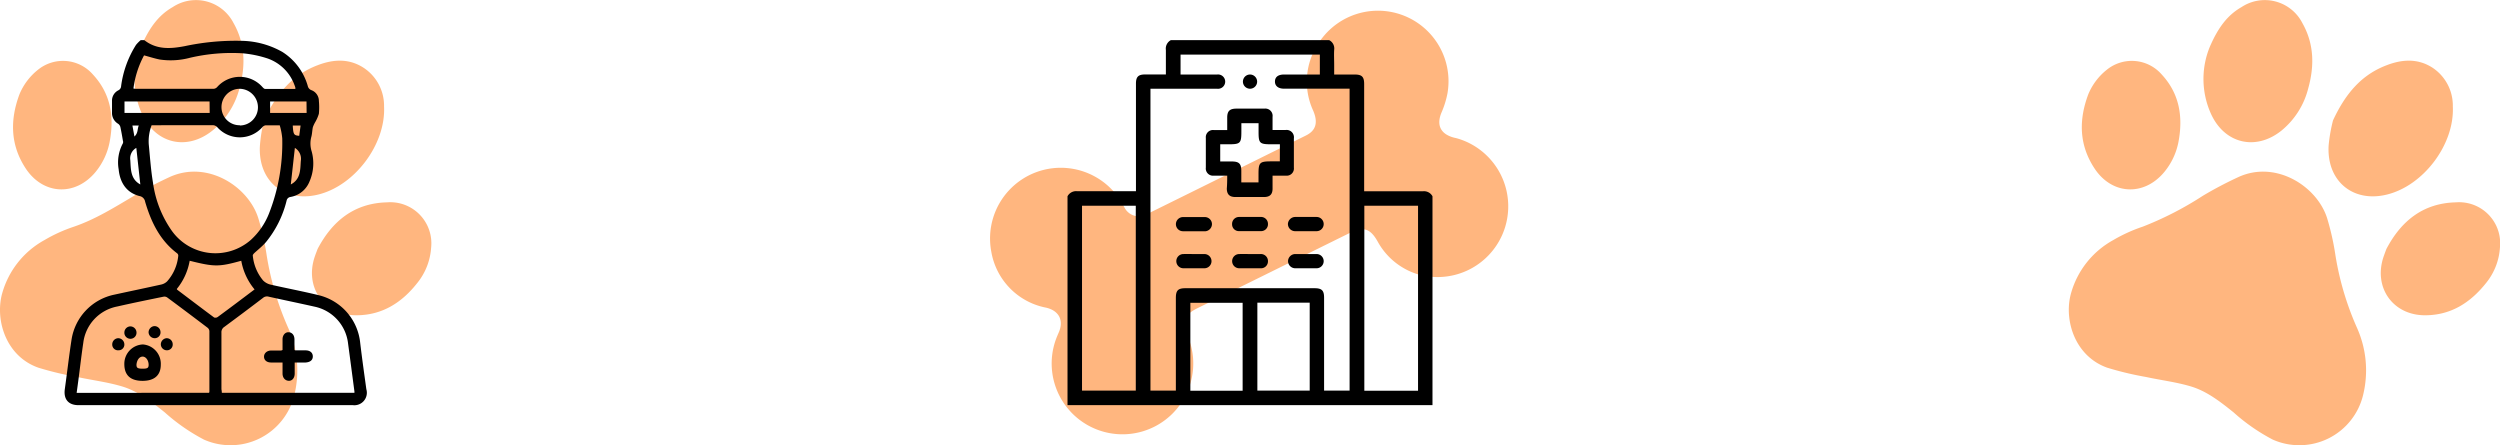 <svg xmlns="http://www.w3.org/2000/svg" viewBox="0 0 436.13 77.69"><defs><style>.cls-1,.cls-3{opacity:0.5;}.cls-2,.cls-3{fill:#ff6e00;}</style></defs><g id="Capa_2" data-name="Capa 2"><g id="Capa_1-2" data-name="Capa 1"><g class="cls-1"><path class="cls-2" d="M396.49,76.69a33.17,33.17,0,0,1-6.85-4.76c-2.3-1.84-4.64-3.69-7.48-4.53-2.52-.75-5.18-1.07-7.76-1.63a55.79,55.79,0,0,1-6.81-1.63c-5.58-2-7.52-8.17-6.36-12.74a15.31,15.31,0,0,1,7.42-9.51,27,27,0,0,1,5.16-2.35,57.73,57.73,0,0,0,10.49-5.39,66.31,66.31,0,0,1,6.3-3.31c6.52-2.9,13.63,1.7,15.37,7.22a45.32,45.32,0,0,1,1.46,6.53,51,51,0,0,0,3.77,12.64,18.12,18.12,0,0,1,1.06,11.63A11.44,11.44,0,0,1,396.49,76.69Z"/><path class="cls-2" d="M407,21c2.26-4.86,5.1-8,9.33-9.61,2.74-1.06,5.51-1.24,8.1.47a7.92,7.92,0,0,1,3.47,6.72c.32,6.64-5.18,13.91-11.66,15.4-5.88,1.36-10.41-2.5-10-8.68A28.15,28.15,0,0,1,407,21Z"/><path class="cls-2" d="M385.48,8.23c1.46-3.4,3.1-5.59,5.57-7A7.36,7.36,0,0,1,401.64,4c2.06,3.62,2.13,7.45,1.05,11.36A13.9,13.9,0,0,1,398,22.79c-4.46,3.57-9.91,2.29-12.28-2.91A14.76,14.76,0,0,1,385.48,8.23Z"/><path class="cls-2" d="M416.31,43.44c2.57-4.9,6.41-8,12.11-8.14a7.17,7.17,0,0,1,7.7,7.93,10.9,10.9,0,0,1-2.37,6.08C431,52.79,427.58,55,423.05,55c-5.65,0-9.07-4.92-7.21-10.28C416,44.27,416.15,43.86,416.31,43.44Z"/><path class="cls-2" d="M364.31,16.44a10.67,10.67,0,0,1,3.2-4.25,6.92,6.92,0,0,1,9.61.81c3.08,3.32,3.73,7.32,2.94,11.64a11.7,11.7,0,0,1-2.53,5.41c-3.52,4.21-9.08,3.95-12.12-.64C362.69,25.31,362.62,20.93,364.31,16.44Z"/></g><g class="cls-1"><path class="cls-2" d="M35.58,76.69a33.44,33.44,0,0,1-6.85-4.76c-2.3-1.84-4.64-3.69-7.48-4.53-2.52-.75-5.17-1.07-7.76-1.63a55.79,55.79,0,0,1-6.81-1.63C1.11,62.17-.84,56,.32,51.4a15.31,15.31,0,0,1,7.42-9.51,26.8,26.8,0,0,1,5.17-2.35c3.77-1.29,7.09-3.39,10.49-5.39a65,65,0,0,1,6.29-3.31c6.53-2.9,13.64,1.7,15.37,7.22a44.05,44.05,0,0,1,1.47,6.53,50.94,50.94,0,0,0,3.76,12.64,18.06,18.06,0,0,1,1.07,11.63A11.45,11.45,0,0,1,35.58,76.69Z"/><path class="cls-2" d="M46.05,21c2.26-4.86,5.1-8,9.33-9.61,2.74-1.06,5.51-1.24,8.11.47A7.93,7.93,0,0,1,67,18.58c.32,6.64-5.18,13.91-11.65,15.4-5.88,1.36-10.42-2.5-10-8.68A28.15,28.15,0,0,1,46.05,21Z"/><path class="cls-2" d="M24.57,8.23c1.47-3.4,3.1-5.59,5.57-7A7.36,7.36,0,0,1,40.73,4c2.06,3.62,2.13,7.45,1.06,11.36a14,14,0,0,1-4.74,7.43c-4.47,3.57-9.91,2.29-12.28-2.91A14.76,14.76,0,0,1,24.57,8.23Z"/><path class="cls-2" d="M55.4,43.44c2.57-4.9,6.41-8,12.11-8.14a7.17,7.17,0,0,1,7.7,7.93,10.9,10.9,0,0,1-2.37,6.08C70.13,52.79,66.67,55,62.15,55c-5.65,0-9.08-4.92-7.22-10.28C55.08,44.27,55.25,43.86,55.4,43.44Z"/><path class="cls-2" d="M3.4,16.44a10.67,10.67,0,0,1,3.2-4.25,6.92,6.92,0,0,1,9.61.81c3.09,3.32,3.74,7.32,2.94,11.64a11.68,11.68,0,0,1-2.52,5.41C13.1,34.26,7.55,34,4.5,29.41,1.79,25.31,1.72,20.93,3.4,16.44Z"/></g><path d="M25.17,7c2.16,1.7,4.59,1.52,7.06,1.05A42.55,42.55,0,0,1,42,7.12a14.93,14.93,0,0,1,7.24,1.93A10.36,10.36,0,0,1,53.69,15a1,1,0,0,0,.64.73,2,2,0,0,1,1.3,1.87,12,12,0,0,1,0,2.24A6.63,6.63,0,0,1,55,21.29a5.24,5.24,0,0,0-.42.9c-.12.54-.12,1.11-.26,1.65a4.51,4.51,0,0,0,.05,2.57A7.88,7.88,0,0,1,54,31.65a4.37,4.37,0,0,1-3.32,2.71A.79.79,0,0,0,50,35a18.31,18.31,0,0,1-3.59,7.22c-.59.69-1.31,1.26-2,1.89-.14.13-.33.34-.31.47a7.89,7.89,0,0,0,1.8,4.35,2.74,2.74,0,0,0,1.25.71c2.8.64,5.63,1.17,8.42,1.85a9.54,9.54,0,0,1,7.27,8.35c.32,2.69.7,5.38,1.07,8.06a2.18,2.18,0,0,1-2.36,2.78H13.69c-1.77,0-2.63-1.05-2.38-2.81.4-2.87.73-5.75,1.17-8.62a9.49,9.49,0,0,1,7.43-7.84c2.75-.6,5.5-1.17,8.25-1.78a2.15,2.15,0,0,0,1-.55A7.84,7.84,0,0,0,31.1,44.6a.51.51,0,0,0-.19-.4c-3-2.26-4.55-5.46-5.59-9a1.2,1.2,0,0,0-1-1c-2.14-.56-3.38-2.19-3.62-4.67A7,7,0,0,1,21.44,25a.65.65,0,0,0,0-.46c-.13-.79-.27-1.59-.44-2.38a1,1,0,0,0-.38-.56,2.19,2.19,0,0,1-1.08-2c0-.67,0-1.33,0-2a2,2,0,0,1,1.08-1.83.86.86,0,0,0,.51-.76,17.76,17.76,0,0,1,2.6-7.18A6.24,6.24,0,0,1,24.55,7Zm1.28,14.85a7.89,7.89,0,0,0-.5,3.31c.22,2.25.37,4.5.74,6.72A19,19,0,0,0,30,40.3a9.35,9.35,0,0,0,13.76,1.55,12.34,12.34,0,0,0,3.15-4.56,33.64,33.64,0,0,0,2.33-13.12,11.32,11.32,0,0,0-.44-2.31c-.88,0-1.66,0-2.45,0a.94.94,0,0,0-.56.3,5.25,5.25,0,0,1-7.91,0,1.11,1.11,0,0,0-.73-.32c-1.62,0-3.23,0-4.85,0ZM38.7,68.52H61.83a1.72,1.72,0,0,0,0-.23c-.37-2.79-.73-5.58-1.11-8.37a7.41,7.41,0,0,0-5.83-6.42c-2.67-.6-5.34-1.15-8-1.74a1.07,1.07,0,0,0-1,.2c-2.24,1.71-4.5,3.4-6.76,5.07a1.09,1.09,0,0,0-.5,1c0,3.29,0,6.58,0,9.88C38.67,68.09,38.69,68.29,38.7,68.52Zm-2.22,0a1.23,1.23,0,0,0,.05-.21c0-3.52,0-7,0-10.56a.86.86,0,0,0-.35-.6c-2.32-1.76-4.66-3.52-7-5.25a.85.85,0,0,0-.66-.14c-2.69.55-5.39,1.1-8.07,1.71a7.36,7.36,0,0,0-5.92,6.33c-.3,2-.53,4-.79,6-.12.91-.24,1.82-.37,2.74ZM23.28,15.44a3.11,3.11,0,0,0,.34.05H37.3a.94.94,0,0,0,.6-.32,5.27,5.27,0,0,1,7.87,0c.13.14.31.34.47.34,1.76,0,3.52,0,5.28,0a.68.68,0,0,0,0-.24,2.83,2.83,0,0,0-.14-.41,7.67,7.67,0,0,0-4.76-4.68,19.58,19.58,0,0,0-4.29-.88,32,32,0,0,0-9.19.78,13,13,0,0,1-5.29.3c-.9-.18-1.78-.47-2.72-.72A16.58,16.58,0,0,0,23.28,15.44Zm7.57,35,.06.1c2.15,1.62,4.29,3.25,6.45,4.85a.71.71,0,0,0,.62-.09c1-.74,2.06-1.52,3.08-2.29l3.35-2.52a10.72,10.72,0,0,1-2.32-5c-3.9,1.08-4.68,1.08-9,0A10.63,10.63,0,0,1,30.85,50.4Zm11-28.55A3.17,3.17,0,0,0,45,18.7a3.23,3.23,0,0,0-3.2-3.21,3.19,3.19,0,0,0-3.16,3.23A3.15,3.15,0,0,0,41.87,21.85Zm-5.29-4.19H21.72v2H36.58Zm16.91,0H47.12v2h6.37ZM23.78,25.8a2.08,2.08,0,0,0-1.05,2.12c.11,1.59,0,3.3,1.75,4.26Zm27.66,0-.71,6.38c1.74-.92,1.64-2.57,1.75-4.12A2.22,2.22,0,0,0,51.44,25.8Zm1-3.9H51.07c.1,1.57.19,1.72,1.13,1.79Zm-29.34,0,.35,1.92c.68-.63.49-1.33.76-1.92Z"/><path d="M49.29,61.05c0-.64,0-1.26,0-1.88s.39-1.2,1-1.21,1.07.45,1.08,1.24c0,.6,0,1.2,0,1.8l.09.12H53.3c.79,0,1.27.41,1.27,1.06s-.46,1-1.25,1.06H51.41c0,.68,0,1.3,0,1.91,0,.78-.42,1.28-1,1.28S49.3,66,49.29,65.17c0-.61,0-1.23,0-1.93h-2c-.75,0-1.22-.41-1.23-1s.48-1.08,1.24-1.09h1.74A1,1,0,0,0,49.29,61.05Z"/><path d="M28.05,63.62c0,1.86-1.14,2.84-3.23,2.82s-3.15-1-3.13-3a3.37,3.37,0,0,1,3.24-3.35A3.38,3.38,0,0,1,28.05,63.62Zm-3.2.7c.86,0,1.07-.12,1.08-.66,0-.79-.48-1.46-1.06-1.45s-1,.64-1.06,1.4C23.8,64.17,24,64.31,24.85,64.32Z"/><path d="M20.66,61.11a1,1,0,0,1-1.08-1A1.08,1.08,0,0,1,20.63,59a1.09,1.09,0,0,1,1.06,1A1,1,0,0,1,20.66,61.11Z"/><path d="M28,57.91A1,1,0,0,1,27,59a1.07,1.07,0,0,1-1.08-1.05,1.1,1.1,0,0,1,1-1.06A1.05,1.05,0,0,1,28,57.91Z"/><path d="M29.11,61.11A1.05,1.05,0,0,1,28.06,60a1.09,1.09,0,0,1,1-1,1.06,1.06,0,0,1,1.07,1.06A1,1,0,0,1,29.11,61.11Z"/><path d="M23.81,57.94a1.06,1.06,0,1,1-2.11,0,1.07,1.07,0,0,1,1-1A1.08,1.08,0,0,1,23.81,57.94Z"/><path class="cls-3" d="M254.37,24.19a12.34,12.34,0,1,1-7.19,23.61,12,12,0,0,1-6.83-5.64c-1.3-2.32-2.51-2.7-4.88-1.52L208.85,53.79c-2.25,1.11-2.71,2.37-1.72,4.67a12.35,12.35,0,1,1-22.82.47c.12-.3.24-.59.37-.88.95-2.12.1-3.82-2.15-4.37a12,12,0,0,1-9.6-9.79,12.34,12.34,0,0,1,22.82-8.44c.12.22.24.44.37.66a2.82,2.82,0,0,0,4,1.23q13.86-6.84,27.72-13.71c1.75-.87,2.12-2.28,1.25-4.32a12.08,12.08,0,0,1,1.08-12,12.31,12.31,0,0,1,22.34,9,16.12,16.12,0,0,1-1,3.24c-1,2.28-.19,3.88,2.22,4.48C254,24.08,254.26,24.16,254.37,24.19Z"/><path d="M249.9,34.24V70.68H186.23V34.24a1.69,1.69,0,0,1,1.69-.88c3.19,0,6.38,0,9.57,0h.68V14.59c0-1.19.41-1.6,1.6-1.6h3.62c0-1.47,0-2.88,0-4.28A1.67,1.67,0,0,1,204.26,7h27.61a1.62,1.62,0,0,1,.88,1.69c-.05.87,0,1.74,0,2.61V13h3.56c1.28,0,1.67.39,1.67,1.67V33.37h.74c3.17,0,6.33,0,9.5,0A1.68,1.68,0,0,1,249.9,34.24ZM200.7,15.47V68.14h4.43v-.79q0-7.68,0-15.35c0-1.33.37-1.72,1.68-1.72h22.5c1.29,0,1.68.39,1.68,1.67V68.14h4.45V15.47H224c-1,0-1.59-.47-1.58-1.26S223,13,224,13h6.25V9.53h-24.3V13h6.38a1.25,1.25,0,1,1,0,2.48H200.7ZM188.76,35.89V68.14h9.38V35.89Zm49.25,0V68.16h9.37V35.89ZM216.78,68.16V52.82h-9.12V68.16Zm2.57-15.36V68.14h9.13V52.8Z"/><path d="M214.09,30.64h-2.31a1.26,1.26,0,0,1-1.42-1.41q0-2.58,0-5.16a1.25,1.25,0,0,1,1.39-1.38h2.34V20.52c0-1.14.43-1.56,1.58-1.57h4.91A1.27,1.27,0,0,1,222,20.39c0,.75,0,1.49,0,2.29h2.27a1.28,1.28,0,0,1,1.45,1.45q0,2.55,0,5.1a1.26,1.26,0,0,1-1.42,1.41h-2.3c0,.78,0,1.52,0,2.26,0,1-.46,1.47-1.49,1.47-1.65,0-3.31,0-5,0-1,0-1.48-.46-1.49-1.47C214.08,32.18,214.09,31.45,214.09,30.64Zm9.19-5.47h-1.54c-2,0-2.18-.2-2.18-2.15V21.49h-3V22.9c0,2.1-.16,2.27-2.24,2.27h-1.45v3h2c1.29,0,1.68.39,1.68,1.65,0,.68,0,1.35,0,2h3V30.37c0-2,.19-2.22,2.18-2.22h1.54Z"/><path d="M227.88,37.85c.6,0,1.2,0,1.8,0a1.24,1.24,0,1,1,0,2.48H226a1.26,1.26,0,0,1-1.32-1.27A1.29,1.29,0,0,1,226,37.85h1.86Z"/><path d="M208.31,44.32c.6,0,1.2,0,1.8,0a1.24,1.24,0,1,1,0,2.48q-1.83,0-3.66,0a1.24,1.24,0,1,1,0-2.48C207.07,44.3,207.69,44.32,208.31,44.32Z"/><path d="M227.88,44.32c.6,0,1.2,0,1.8,0a1.24,1.24,0,1,1,0,2.48q-1.83,0-3.66,0a1.26,1.26,0,0,1-1.32-1.27A1.27,1.27,0,0,1,226,44.32h1.86Z"/><path d="M208.27,40.34c-.62,0-1.24,0-1.86,0a1.23,1.23,0,0,1-1.27-1.24,1.24,1.24,0,0,1,1.29-1.23c1.25,0,2.49,0,3.73,0a1.24,1.24,0,0,1,1.27,1.25,1.27,1.27,0,0,1-1.3,1.23h-1.86Z"/><path d="M218.08,44.32h1.8a1.23,1.23,0,0,1,1.32,1.25,1.21,1.21,0,0,1-1.29,1.23c-1.24,0-2.48,0-3.72,0a1.24,1.24,0,1,1,0-2.48C216.84,44.3,217.46,44.32,218.08,44.32Z"/><path d="M218.11,37.85c.6,0,1.2,0,1.8,0a1.21,1.21,0,0,1,1.29,1.22,1.2,1.2,0,0,1-1.26,1.25q-1.89,0-3.78,0a1.18,1.18,0,0,1-1.22-1.22,1.21,1.21,0,0,1,1.25-1.25h1.92Z"/><path d="M219.31,14.26A1.24,1.24,0,1,1,218.13,13,1.25,1.25,0,0,1,219.31,14.26Z"/></g></g></svg>